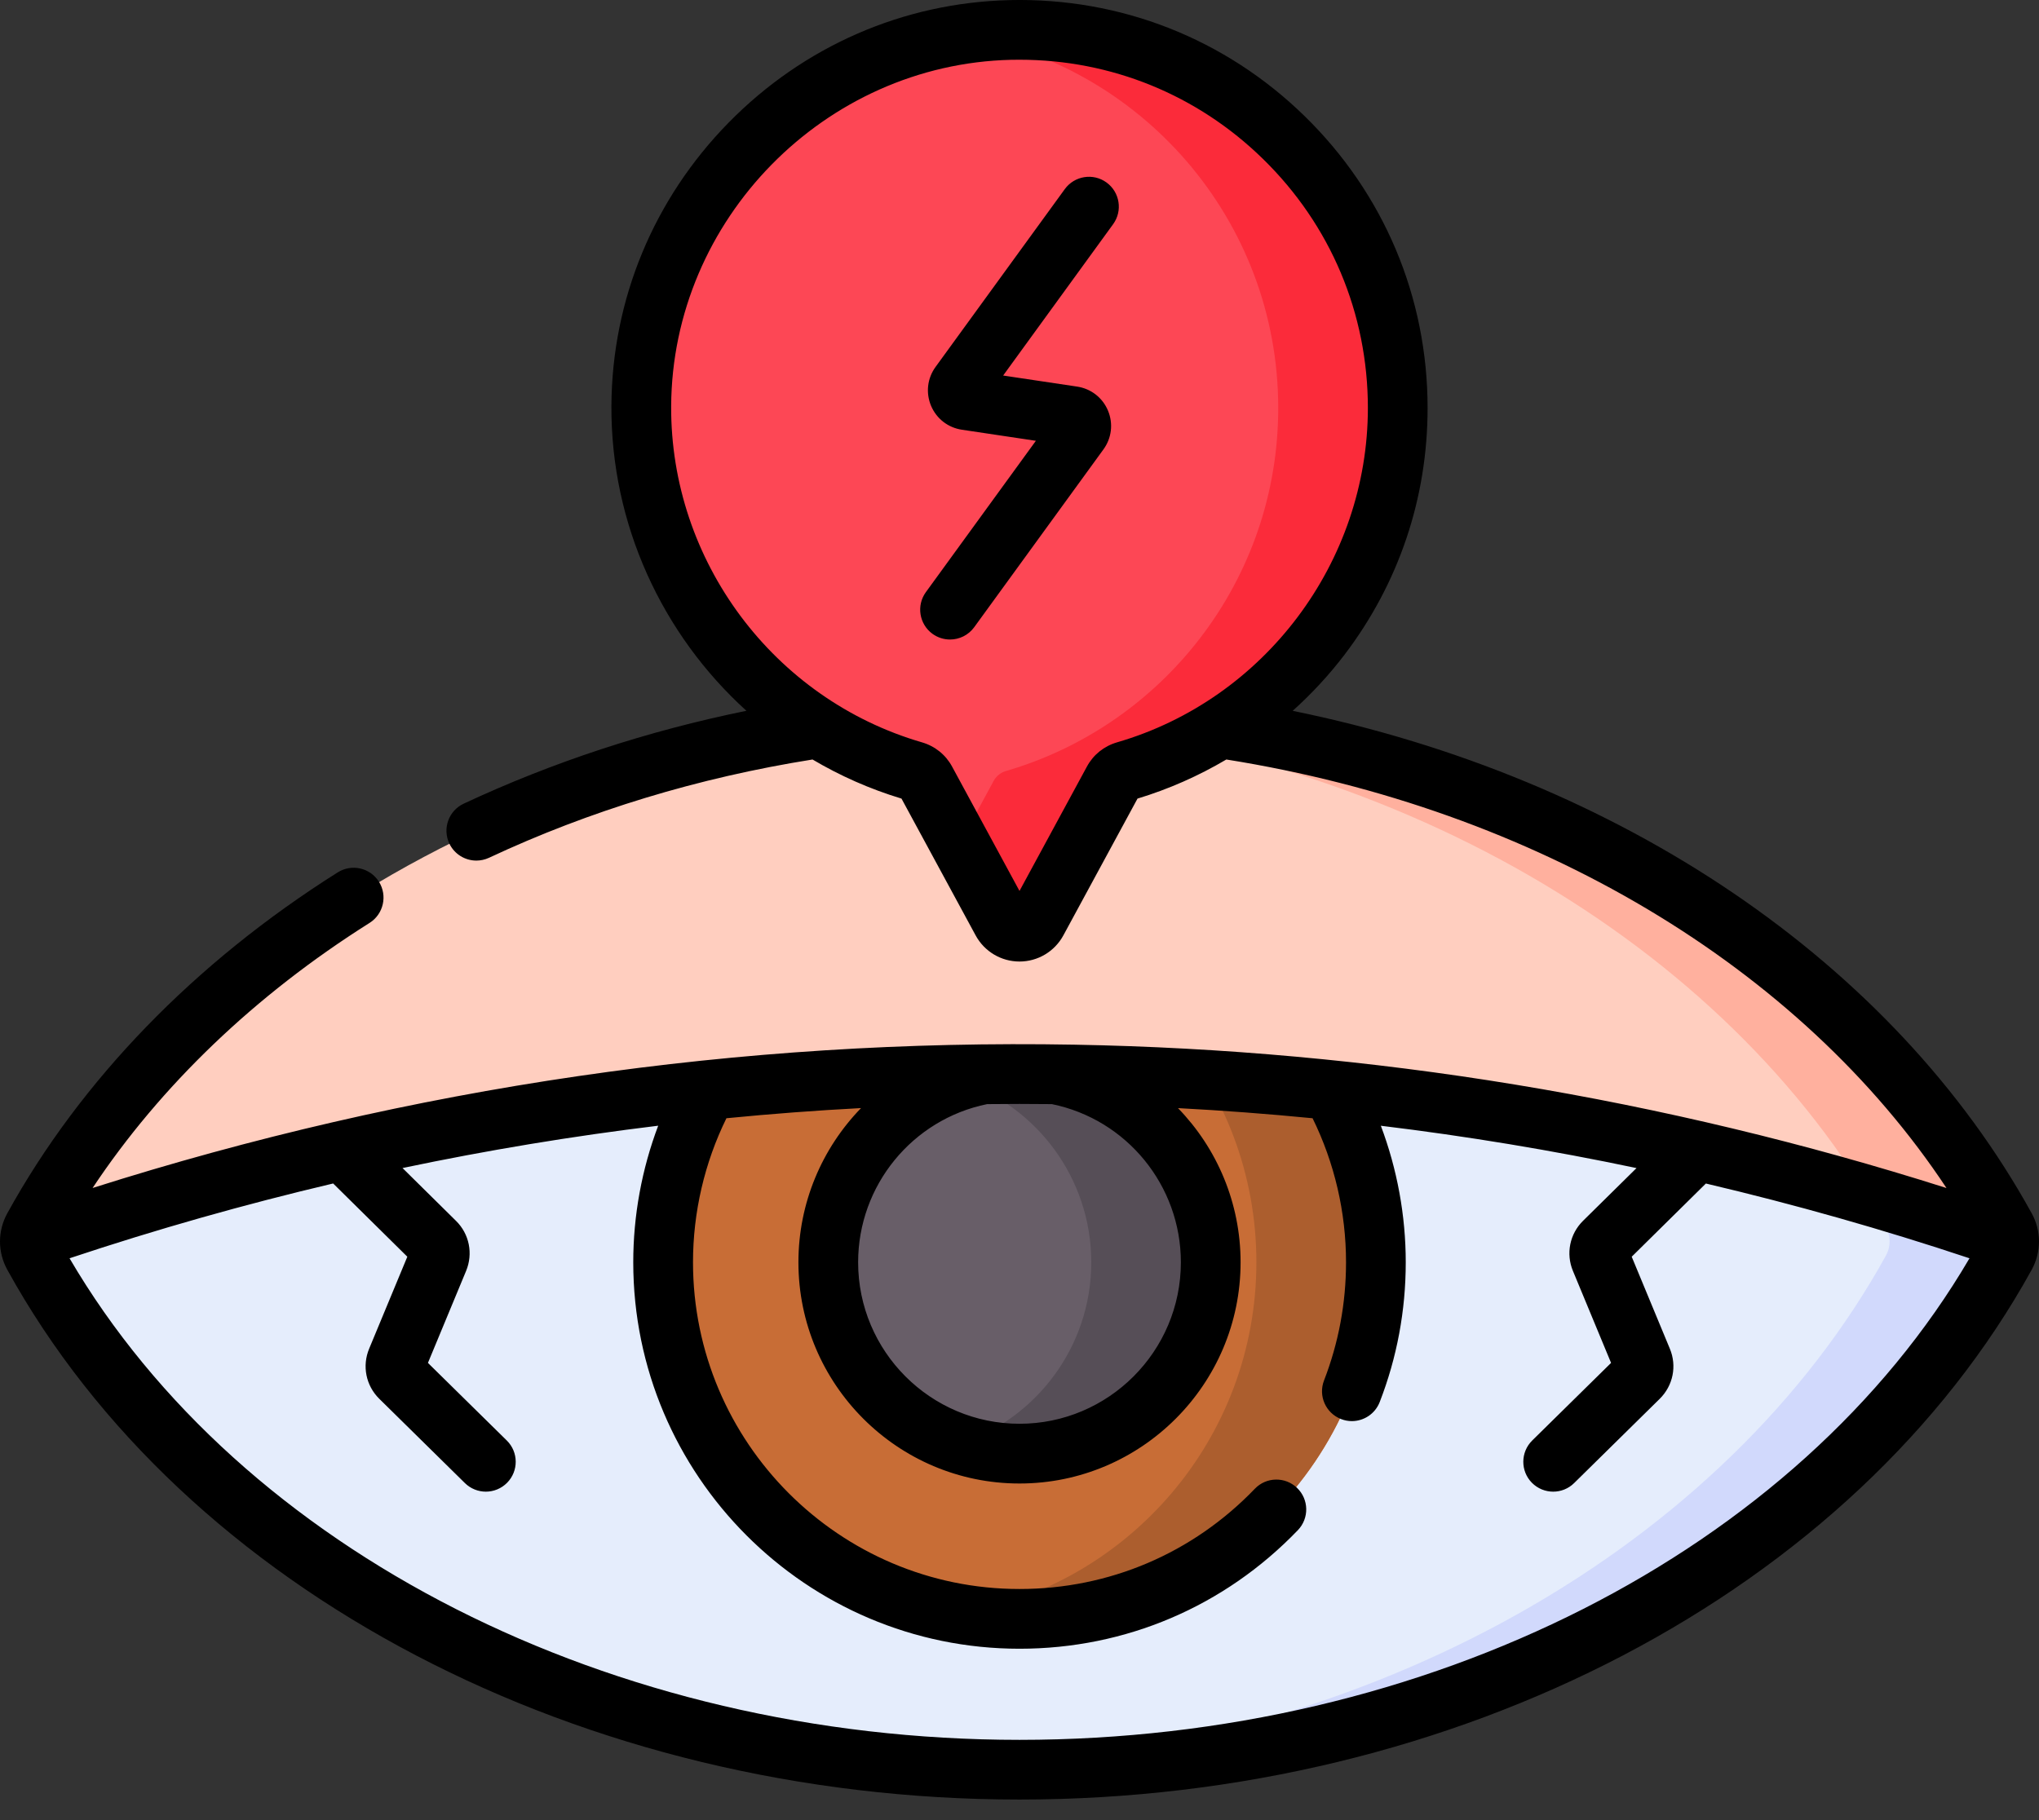 <svg xmlns="http://www.w3.org/2000/svg" width="56" height="50" viewBox="0 0 56 50" fill="none"><rect x="0" y="0" width="56" height="50" fill="#333333" stroke="none"/><path d="M28 20.389C15.905 20.389 6.202 25.191 1.616 33.511C1.557 33.619 0.828 33.95 0.822 34.069C0.815 34.212 0.848 34.357 0.92 34.487C5.505 42.808 15.905 48.616 28 48.616C40.095 48.616 50.494 42.808 55.08 34.487C55.146 34.368 55.178 34.237 55.178 34.106C55.178 33.975 54.943 33.875 54.878 33.756C50.292 25.436 40.095 20.389 28 20.389Z" fill="#E5EDFC"></path><path d="M54.59 33.754C50.004 25.433 40.095 19.915 28 19.915C27.449 19.915 26.902 20.12 26.359 20.144C37.749 20.642 47.422 25.783 51.799 33.725C51.93 33.962 51.93 34.249 51.799 34.486C47.422 42.428 37.749 48.081 26.359 48.58C26.902 48.603 27.449 48.616 28 48.616C40.095 48.616 50.494 42.807 55.08 34.486C55.146 34.368 55.179 34.237 55.179 34.105C55.179 33.974 54.655 33.873 54.59 33.754Z" fill="#D1D9FC"></path><path d="M28 44.472C33.406 44.472 37.788 40.086 37.788 34.676C37.788 29.266 33.406 24.881 28 24.881C22.595 24.881 18.213 29.266 18.213 34.676C18.213 40.086 22.595 44.472 28 44.472Z" fill="#C86D36"></path><path d="M28 24.881C27.441 24.881 26.893 24.929 26.359 25.019C30.984 25.8 34.506 29.826 34.506 34.676C34.506 39.527 30.983 43.553 26.359 44.334C26.893 44.424 27.441 44.472 28 44.472C33.405 44.472 37.787 40.086 37.787 34.676C37.787 29.267 33.405 24.881 28 24.881Z" fill="#AC5E2E"></path><path d="M28 39.933C30.901 39.933 33.252 37.579 33.252 34.676C33.252 31.773 30.901 29.42 28 29.42C25.099 29.42 22.748 31.773 22.748 34.676C22.748 37.579 25.099 39.933 28 39.933Z" fill="#685E68"></path><path d="M28 29.42C27.427 29.42 26.876 29.514 26.359 29.684C28.454 30.375 29.971 32.351 29.971 34.676C29.971 37.001 28.454 38.977 26.359 39.669C26.876 39.839 27.427 39.933 28 39.933C30.896 39.933 33.252 37.575 33.252 34.676C33.252 31.778 30.896 29.42 28 29.42Z" fill="#564E57"></path><path d="M55.08 33.725C50.494 25.404 40.095 19.596 28 19.596C15.904 19.596 5.505 25.404 0.919 33.725C0.86 33.832 0.829 33.95 0.823 34.068C7.182 31.875 17.14 29.297 29.495 29.519C40.361 29.714 49.197 32.005 55.176 34.068C55.17 33.95 55.139 33.832 55.08 33.725Z" fill="#FFCEBF"></path><path d="M51.276 32.829C52.684 33.239 53.987 33.658 55.176 34.068C55.17 33.95 55.14 33.832 55.08 33.725C50.494 25.404 40.095 19.596 28 19.596C27.449 19.596 26.902 19.608 26.359 19.632C37.315 20.111 46.683 25.361 51.276 32.829Z" fill="#FFB09E"></path><path d="M38.387 11.208C38.387 5.387 33.6 0.685 27.748 0.823C22.164 0.955 17.642 5.566 17.613 11.152C17.587 15.904 20.754 19.919 25.093 21.181C25.235 21.223 25.355 21.317 25.426 21.447L27.517 25.306C27.725 25.69 28.275 25.69 28.482 25.306L30.574 21.447C30.644 21.317 30.765 21.223 30.908 21.181C35.229 19.923 38.387 15.935 38.387 11.208Z" fill="#FD4755"></path><path d="M27.748 0.823C27.279 0.834 26.817 0.878 26.364 0.95C31.319 1.739 35.106 6.031 35.106 11.208C35.106 15.935 31.948 19.923 27.626 21.181C27.484 21.223 27.363 21.317 27.293 21.447L26.359 23.17L27.517 25.307C27.725 25.69 28.275 25.69 28.482 25.307L30.574 21.447C30.644 21.317 30.765 21.223 30.907 21.181C35.229 19.924 38.387 15.935 38.387 11.208C38.387 5.387 33.6 0.685 27.748 0.823Z" fill="#FB2B3A"></path><path d="M30.39 5.013C30.024 4.747 29.511 4.828 29.244 5.195L25.695 10.079C25.468 10.391 25.422 10.79 25.57 11.146C25.72 11.502 26.037 11.748 26.418 11.805L28.45 12.109L25.429 16.266C25.163 16.632 25.244 17.145 25.61 17.412C25.756 17.517 25.924 17.568 26.092 17.568C26.345 17.568 26.595 17.451 26.756 17.23L30.305 12.346C30.532 12.034 30.579 11.635 30.43 11.279C30.28 10.923 29.963 10.677 29.582 10.62L27.551 10.316L30.571 6.159C30.838 5.792 30.756 5.279 30.39 5.013ZM55.799 33.329C51.998 26.431 44.496 21.361 35.503 19.527C36.021 19.061 36.497 18.548 36.921 17.993C38.417 16.029 39.208 13.683 39.208 11.208C39.208 8.164 38.008 5.316 35.83 3.189C33.653 1.063 30.775 -0.069 27.729 0.003C24.814 0.072 22.073 1.267 20.012 3.368C17.951 5.468 16.808 8.231 16.792 11.147C16.775 14.402 18.187 17.43 20.5 19.526C17.779 20.08 15.175 20.936 12.734 22.078C12.324 22.27 12.147 22.758 12.339 23.169C12.479 23.466 12.774 23.641 13.083 23.641C13.199 23.641 13.317 23.616 13.43 23.564C16.193 22.27 19.182 21.363 22.316 20.864C23.074 21.313 23.892 21.676 24.759 21.938L26.796 25.697C27.036 26.139 27.497 26.414 28 26.414C28.503 26.414 28.964 26.139 29.204 25.697L31.241 21.938C32.094 21.68 32.914 21.317 33.681 20.864C42.189 22.219 49.435 26.557 53.459 32.636C45.695 30.169 37.649 28.844 29.51 28.698C20.346 28.533 11.285 29.858 2.543 32.635C4.407 29.829 7.006 27.334 10.15 25.353C10.533 25.111 10.648 24.605 10.407 24.221C10.165 23.838 9.659 23.723 9.275 23.965C5.353 26.436 2.215 29.674 0.202 33.327C-0.067 33.814 -0.067 34.396 0.201 34.882C5.074 43.723 15.986 49.435 28 49.435C40.014 49.435 50.926 43.723 55.798 34.883C56.067 34.396 56.067 33.814 55.799 33.329ZM30.678 20.393C30.321 20.497 30.028 20.733 29.853 21.056L28 24.475L26.147 21.056C25.972 20.733 25.679 20.497 25.322 20.393C21.243 19.206 18.411 15.408 18.433 11.156C18.46 6.032 22.648 1.764 27.768 1.643C27.846 1.641 27.924 1.641 28.002 1.641C30.516 1.641 32.882 2.602 34.684 4.363C36.544 6.179 37.568 8.61 37.568 11.208C37.567 15.435 34.735 19.213 30.678 20.393ZM27.111 30.331C27.703 30.324 28.296 30.324 28.889 30.331C30.945 30.75 32.432 32.567 32.432 34.676C32.432 37.122 30.444 39.112 28 39.112C25.556 39.112 23.568 37.122 23.568 34.676C23.568 32.567 25.055 30.75 27.111 30.331ZM28 47.795C16.794 47.795 6.626 42.62 1.91 34.566C4.3 33.769 6.715 33.085 9.15 32.511L11.187 34.523L10.14 37.046C9.94 37.522 10.049 38.065 10.418 38.427L12.768 40.741C12.928 40.898 13.136 40.977 13.343 40.977C13.555 40.977 13.767 40.895 13.928 40.732C14.246 40.409 14.242 39.89 13.919 39.572L11.753 37.44L12.8 34.916C12.999 34.439 12.89 33.897 12.523 33.537L11.055 32.087C13.38 31.598 15.721 31.21 18.077 30.924C17.627 32.117 17.392 33.391 17.392 34.676C17.392 40.529 22.151 45.292 28 45.292C30.912 45.292 33.627 44.135 35.646 42.034C35.96 41.707 35.95 41.188 35.623 40.874C35.297 40.56 34.777 40.57 34.464 40.897C32.757 42.673 30.461 43.651 28 43.651C23.055 43.651 19.033 39.625 19.033 34.676C19.033 33.301 19.35 31.942 19.951 30.719C21.18 30.598 22.412 30.505 23.648 30.44C22.576 31.544 21.928 33.046 21.928 34.676C21.928 38.027 24.652 40.753 28 40.753C31.349 40.753 34.072 38.027 34.072 34.676C34.072 33.047 33.424 31.544 32.353 30.441C33.588 30.506 34.821 30.599 36.049 30.719C36.651 31.942 36.968 33.301 36.968 34.676C36.968 35.796 36.764 36.888 36.364 37.922C36.2 38.344 36.409 38.819 36.832 38.983C36.929 39.021 37.029 39.039 37.128 39.039C37.457 39.039 37.767 38.84 37.893 38.515C38.368 37.291 38.608 36 38.608 34.676C38.608 33.391 38.373 32.118 37.924 30.925C40.28 31.211 42.622 31.599 44.946 32.088L43.479 33.535C43.111 33.897 43.002 34.439 43.2 34.914L44.247 37.44L42.081 39.572C41.759 39.89 41.755 40.41 42.072 40.732C42.233 40.895 42.445 40.977 42.657 40.977C42.865 40.977 43.073 40.899 43.233 40.741L45.582 38.428C45.951 38.065 46.06 37.523 45.861 37.049L44.814 34.523L46.851 32.512C49.288 33.086 51.704 33.77 54.091 34.566C49.375 42.62 39.206 47.795 28 47.795Z" fill="black"></path></svg>